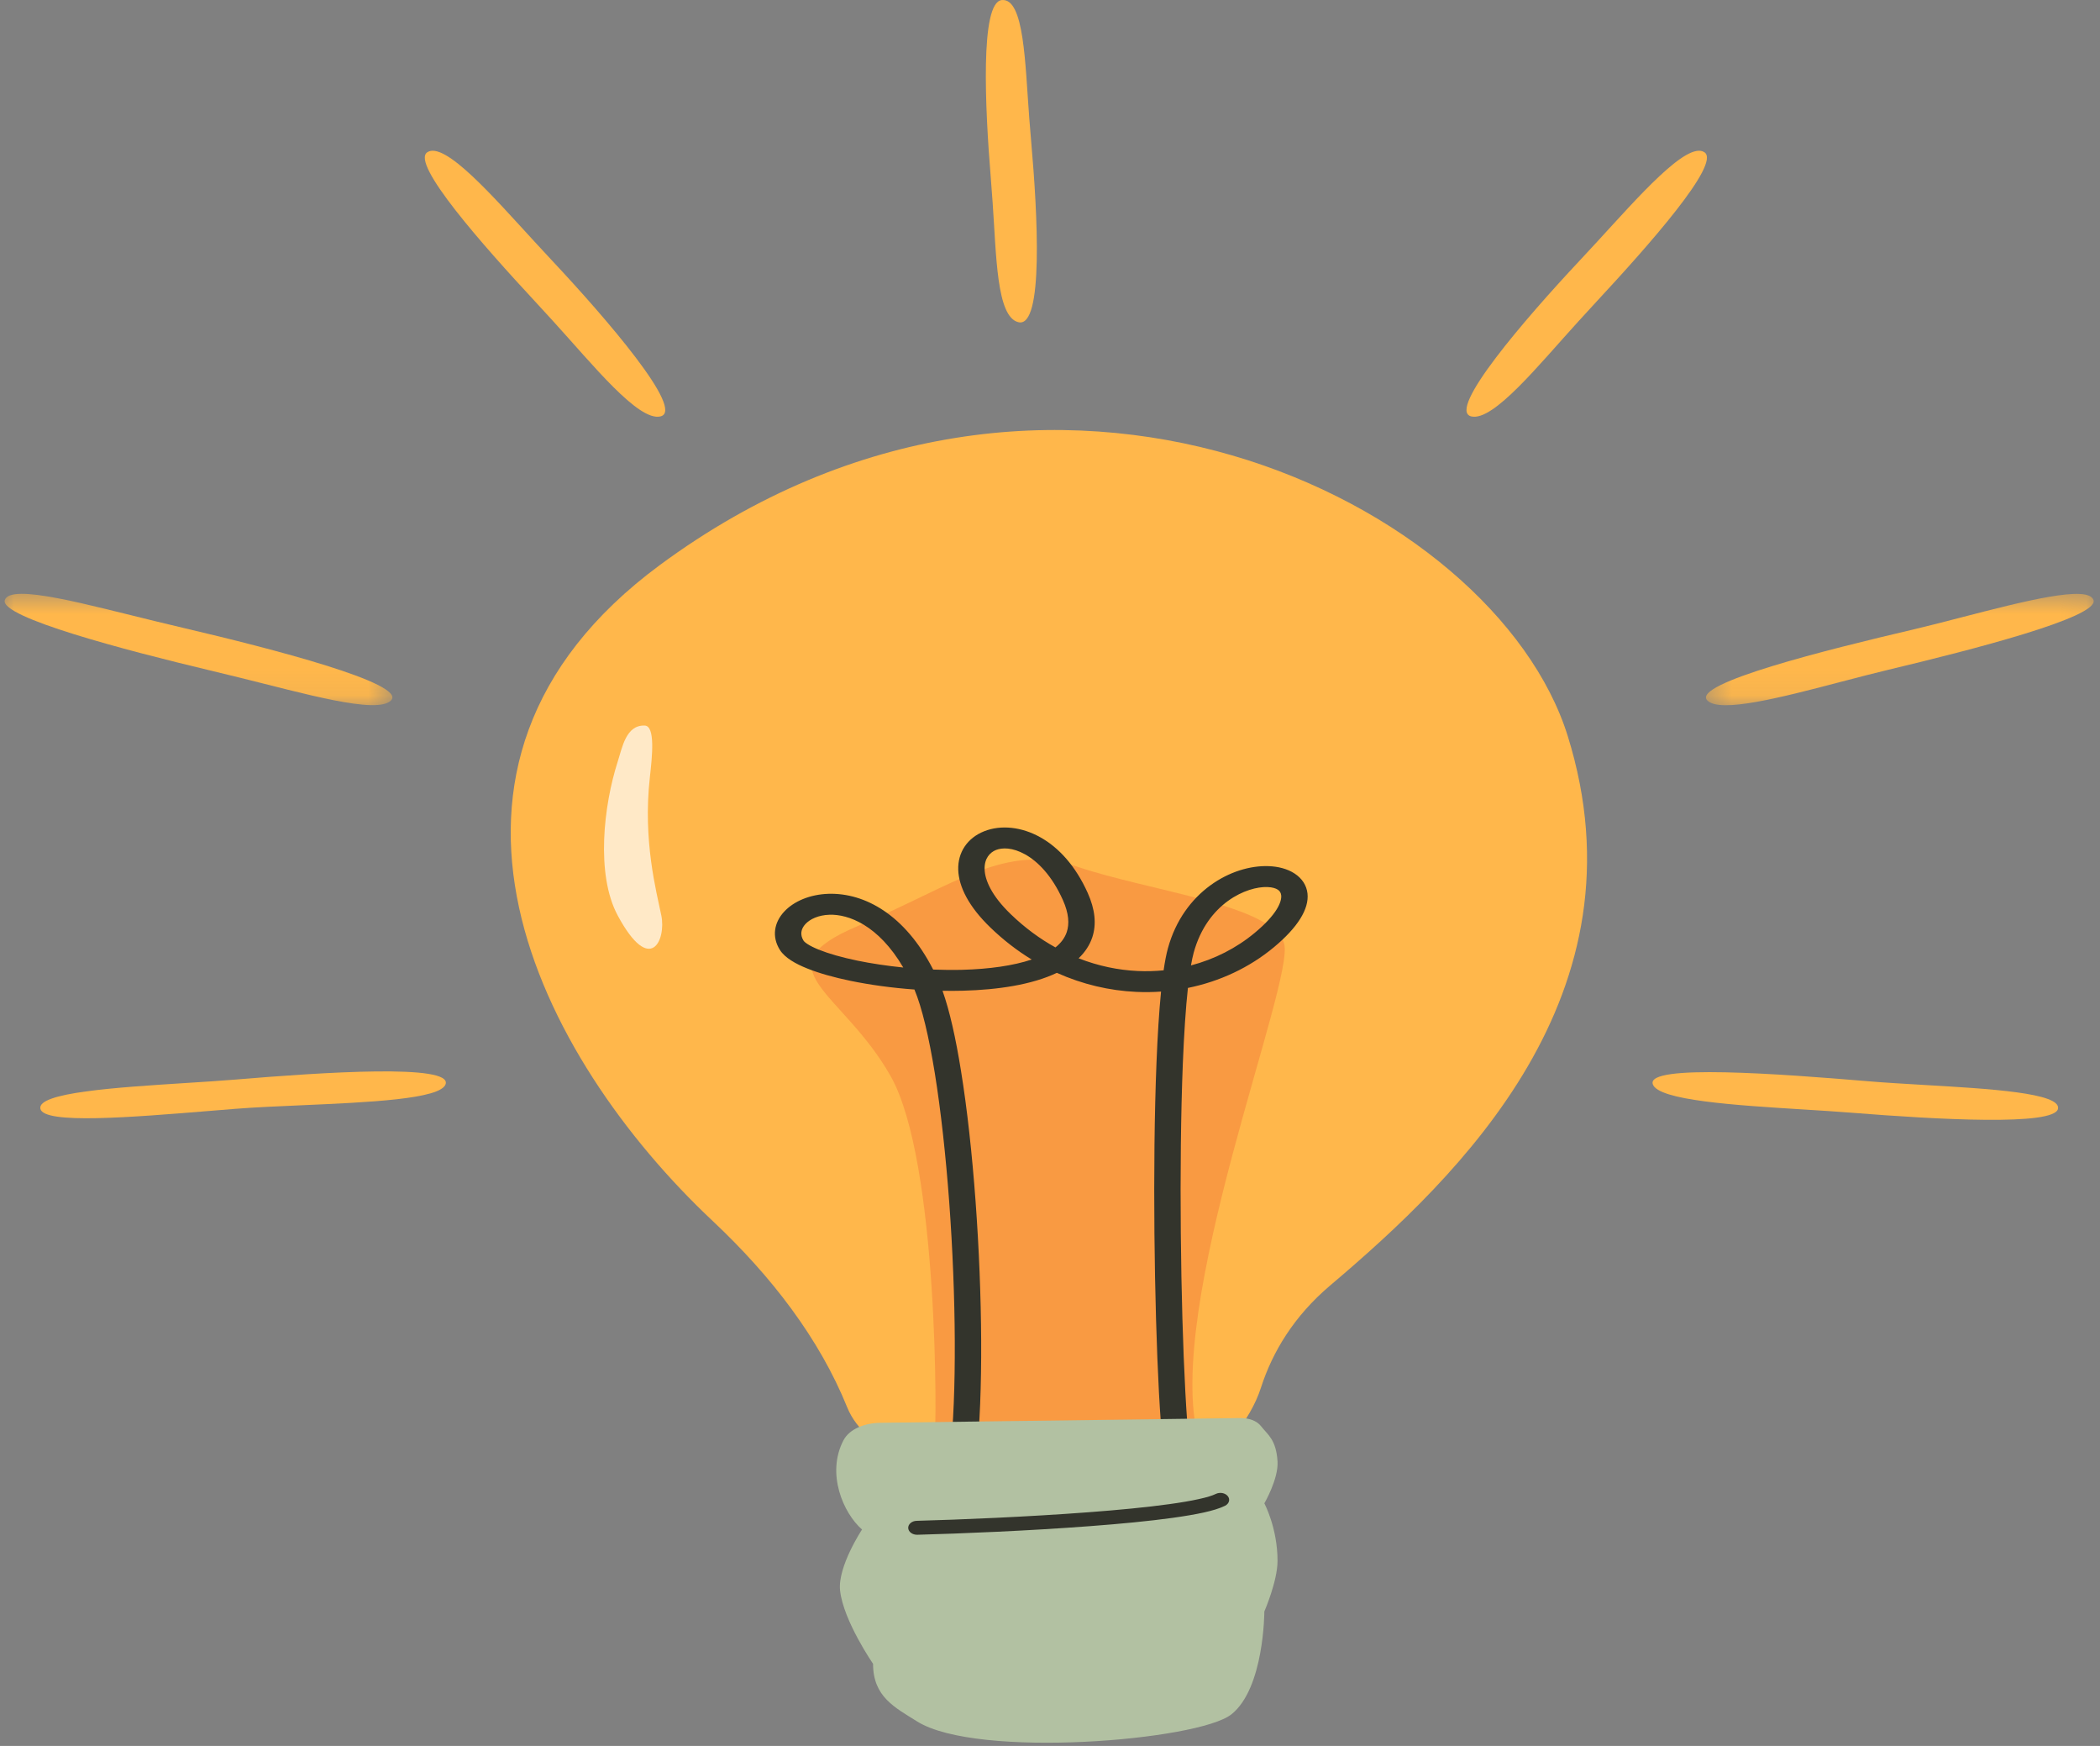 <svg width="77" height="64" viewBox="0 0 77 64" fill="none" xmlns="http://www.w3.org/2000/svg">
<rect x="0" y="0" width="77" height="64" fill="#808080" stroke="none"/>
<path d="M24.194 20.713C14.2 28.091 19.773 38.785 26.133 44.758C28.288 46.783 30.042 49.064 31.064 51.588C31.407 52.435 32.235 53.105 33.297 53.393L39.075 54.962C42.099 55.783 45.444 53.32 46.236 50.864C46.658 49.556 47.443 48.246 48.777 47.117C53.533 43.089 60.432 36.441 57.483 26.978C54.811 18.412 38.431 10.204 24.194 20.713Z" fill="#FFB74B"/>
<path d="M32.656 39.445C34.429 42.578 34.349 52.487 34.268 52.743C37.922 54.362 44.972 56.63 43.941 52.743C42.651 47.884 47.487 35.993 47.084 34.587C46.681 33.18 42.167 32.669 39.508 31.773C36.848 30.879 35.075 32.413 31.448 33.947C27.82 35.481 30.884 36.312 32.656 39.445Z" fill="#F99A42"/>
<path fill-rule="evenodd" clip-rule="evenodd" d="M38.144 30.691C38.818 31.067 39.437 31.738 39.883 32.732C40.153 33.333 40.209 33.877 40.052 34.355C39.954 34.651 39.78 34.908 39.549 35.128C40.269 35.41 41.003 35.561 41.717 35.594C42.036 35.608 42.353 35.6 42.666 35.569C42.712 35.247 42.765 34.974 42.824 34.76C43.392 32.688 45.158 31.698 46.521 31.75C46.864 31.763 47.2 31.845 47.466 32.019C47.74 32.197 47.907 32.451 47.941 32.749C48.005 33.319 47.583 33.996 46.709 34.723C45.816 35.466 44.73 35.976 43.557 36.214C43.476 36.955 43.415 37.899 43.371 38.973C43.296 40.835 43.276 43.053 43.296 45.204C43.316 47.355 43.377 49.433 43.462 51.017C43.505 51.809 43.553 52.474 43.606 52.961C43.633 53.205 43.659 53.398 43.686 53.539C43.699 53.609 43.712 53.662 43.722 53.698C43.727 53.713 43.73 53.722 43.732 53.727C43.843 53.91 43.755 54.132 43.528 54.23C43.293 54.332 42.999 54.263 42.872 54.077C42.824 54.007 42.797 53.928 42.78 53.873C42.761 53.809 42.745 53.734 42.729 53.653C42.698 53.489 42.67 53.277 42.643 53.026C42.588 52.524 42.539 51.847 42.495 51.05C42.41 49.455 42.349 47.366 42.329 45.21C42.309 43.052 42.329 40.824 42.405 38.948C42.444 37.974 42.499 37.085 42.572 36.348C42.271 36.37 41.967 36.373 41.661 36.359C40.68 36.314 39.693 36.084 38.751 35.661C37.831 36.1 36.573 36.282 35.318 36.316C35.066 36.323 34.813 36.323 34.559 36.319C34.821 37.049 35.046 38.068 35.235 39.243C35.464 40.654 35.645 42.32 35.771 44.037C36.023 47.467 36.057 51.13 35.799 53.416C35.775 53.627 35.54 53.782 35.273 53.764C35.007 53.745 34.811 53.559 34.834 53.347C35.087 51.116 35.056 47.495 34.806 44.081C34.68 42.377 34.501 40.729 34.277 39.341C34.059 38.002 33.805 36.929 33.529 36.272C32.698 36.212 31.892 36.1 31.184 35.954C30.578 35.829 30.029 35.675 29.593 35.499C29.181 35.334 28.782 35.114 28.597 34.822C28.287 34.331 28.39 33.81 28.75 33.421C29.105 33.036 29.699 32.785 30.382 32.764C31.703 32.726 33.183 33.525 34.216 35.541C34.575 35.555 34.933 35.559 35.285 35.55C36.268 35.523 37.154 35.4 37.828 35.173C37.298 34.85 36.79 34.459 36.314 33.999C35.522 33.236 35.154 32.505 35.135 31.88C35.117 31.251 35.463 30.719 36.087 30.471C36.708 30.225 37.468 30.313 38.144 30.691ZM38.7 34.729C38.132 34.416 37.58 34.012 37.061 33.511C36.36 32.836 36.114 32.265 36.102 31.862C36.091 31.465 36.299 31.245 36.521 31.157C36.746 31.068 37.125 31.06 37.587 31.318C38.051 31.576 38.571 32.096 38.971 32.989C39.195 33.487 39.212 33.869 39.116 34.162C39.045 34.377 38.906 34.565 38.7 34.729ZM33.12 35.466C32.2 33.897 31.098 33.511 30.418 33.531C30.012 33.543 29.7 33.69 29.531 33.874C29.367 34.052 29.329 34.266 29.462 34.479C29.499 34.538 29.652 34.663 30.031 34.815C30.386 34.958 30.863 35.094 31.428 35.212C31.945 35.318 32.521 35.405 33.12 35.466ZM43.669 35.389C44.527 35.163 45.328 34.76 46.009 34.193C46.827 33.514 47.003 33.049 46.977 32.817C46.965 32.715 46.916 32.654 46.852 32.612C46.781 32.565 46.659 32.523 46.474 32.516C45.726 32.488 44.269 33.095 43.768 34.924C43.733 35.053 43.7 35.209 43.669 35.389Z" fill="#33342C"/>
<path d="M45.477 51.981L32.275 52.155C31.705 52.163 31.146 52.379 30.927 52.797C30.289 54.013 30.92 55.466 31.608 56.067C31.608 56.067 30.706 57.429 30.803 58.305C30.925 59.414 32.012 60.989 32.012 60.989C32.012 62.204 32.818 62.592 33.624 63.1C35.816 64.48 43.941 63.803 45.15 62.843C46.359 61.885 46.359 59.072 46.359 59.072C46.359 59.072 46.843 57.962 46.843 57.218C46.843 56.003 46.359 55.108 46.359 55.108C46.359 55.108 46.881 54.213 46.843 53.573C46.793 52.763 46.48 52.591 46.239 52.28C46.08 52.073 45.783 51.978 45.477 51.981Z" fill="#B2C1A2"/>
<path d="M36.329 6.52C36.352 6.801 36.373 7.098 36.395 7.403C36.535 9.365 36.535 11.622 37.343 11.811C38.278 12.031 38.04 7.796 37.813 5.222C37.788 4.947 37.765 4.651 37.741 4.344C37.587 2.346 37.559 -0.09 36.729 0.003C35.931 0.091 36.12 3.974 36.329 6.52Z" fill="#FFB74B"/>
<path d="M19.624 11.056C19.835 11.283 20.056 11.525 20.281 11.772C21.733 13.364 23.403 15.451 24.213 15.265C25.149 15.05 22.205 11.645 20.263 9.574C20.056 9.353 19.835 9.114 19.607 8.866C18.118 7.249 16.302 5.151 15.665 5.583C15.054 5.999 17.717 9.002 19.624 11.056Z" fill="#FFB74B"/>
<path d="M57.882 11.772C58.108 11.525 58.329 11.283 58.539 11.056C60.446 9.002 63.111 5.999 62.498 5.583C61.862 5.151 60.046 7.249 58.557 8.866C58.329 9.114 58.108 9.353 57.901 9.574C55.959 11.645 53.015 15.05 53.95 15.265C54.761 15.451 56.431 13.364 57.882 11.772Z" fill="#FFB74B"/>
<mask id="mask0_46_260" style="mask-type:luminance" maskUnits="userSpaceOnUse" x="62" y="21" width="15" height="5">
<path d="M62.446 21.598H76.934V25.933H62.446V21.598Z" fill="white"/>
</mask>
<g mask="url(#mask0_46_260)">
<path d="M67.501 24.994C65.323 25.564 63.058 26.157 62.599 25.673C62.014 25.055 67.016 23.809 70.137 23.079C70.683 22.951 71.298 22.792 71.925 22.629C74.174 22.047 76.601 21.419 76.764 22.004C76.939 22.628 72.329 23.815 69.249 24.549C68.7 24.68 68.104 24.837 67.501 24.994Z" fill="#FFB74B"/>
</g>
<mask id="mask1_46_260" style="mask-type:luminance" maskUnits="userSpaceOnUse" x="0" y="21" width="15" height="5">
<path d="M0 21.598H14.457V25.933H0V21.598Z" fill="white"/>
</mask>
<g mask="url(#mask1_46_260)">
<path d="M8.745 24.829C8.378 24.739 8.019 24.651 7.678 24.57C4.598 23.835 0.001 22.628 0.175 22.003C0.357 21.354 3.301 22.193 5.715 22.776C6.086 22.866 6.443 22.952 6.777 23.03C9.897 23.76 14.926 25.055 14.341 25.672C13.835 26.207 11.112 25.41 8.745 24.829Z" fill="#FFB74B"/>
</g>
<path d="M67.88 40.788C67.348 40.745 66.745 40.708 66.118 40.669C63.64 40.515 60.795 40.339 60.602 39.742C60.357 38.994 65.289 39.366 68.525 39.637C69.118 39.687 69.81 39.727 70.523 39.769C72.936 39.909 75.588 40.063 75.459 40.646C75.32 41.276 71.08 41.043 67.88 40.788Z" fill="#FFB74B"/>
<path d="M11.059 40.515C10.182 40.553 9.334 40.59 8.638 40.645C8.354 40.668 8.065 40.692 7.776 40.715C4.79 40.96 1.608 41.22 1.481 40.645C1.348 40.047 4.285 39.861 6.805 39.7C7.466 39.658 8.098 39.618 8.638 39.573C11.874 39.302 16.582 38.994 16.339 39.742C16.16 40.292 13.5 40.408 11.059 40.515Z" fill="#FFB74B"/>
<path fill-rule="evenodd" clip-rule="evenodd" d="M45.019 54.843C45.115 54.963 45.069 55.12 44.919 55.196C44.726 55.293 44.45 55.374 44.136 55.444C43.816 55.514 43.43 55.579 42.999 55.639C42.137 55.759 41.075 55.86 39.958 55.944C37.721 56.114 35.239 56.216 33.635 56.259C33.456 56.263 33.308 56.153 33.301 56.012C33.296 55.871 33.435 55.752 33.613 55.748C35.209 55.705 37.677 55.603 39.897 55.435C41.007 55.352 42.05 55.252 42.888 55.135C43.307 55.077 43.671 55.015 43.963 54.95C44.262 54.885 44.462 54.82 44.575 54.764C44.725 54.689 44.924 54.724 45.019 54.843Z" fill="#33342C"/>
<path d="M22.65 33.56C21.838 32.052 22.136 29.51 22.65 27.917C22.816 27.402 22.952 26.574 23.637 26.596C24.034 26.608 23.915 27.721 23.828 28.495C23.567 30.818 24.068 32.677 24.249 33.56C24.429 34.443 23.852 35.791 22.65 33.56Z" fill="#FFE9C7"/>
</svg>
